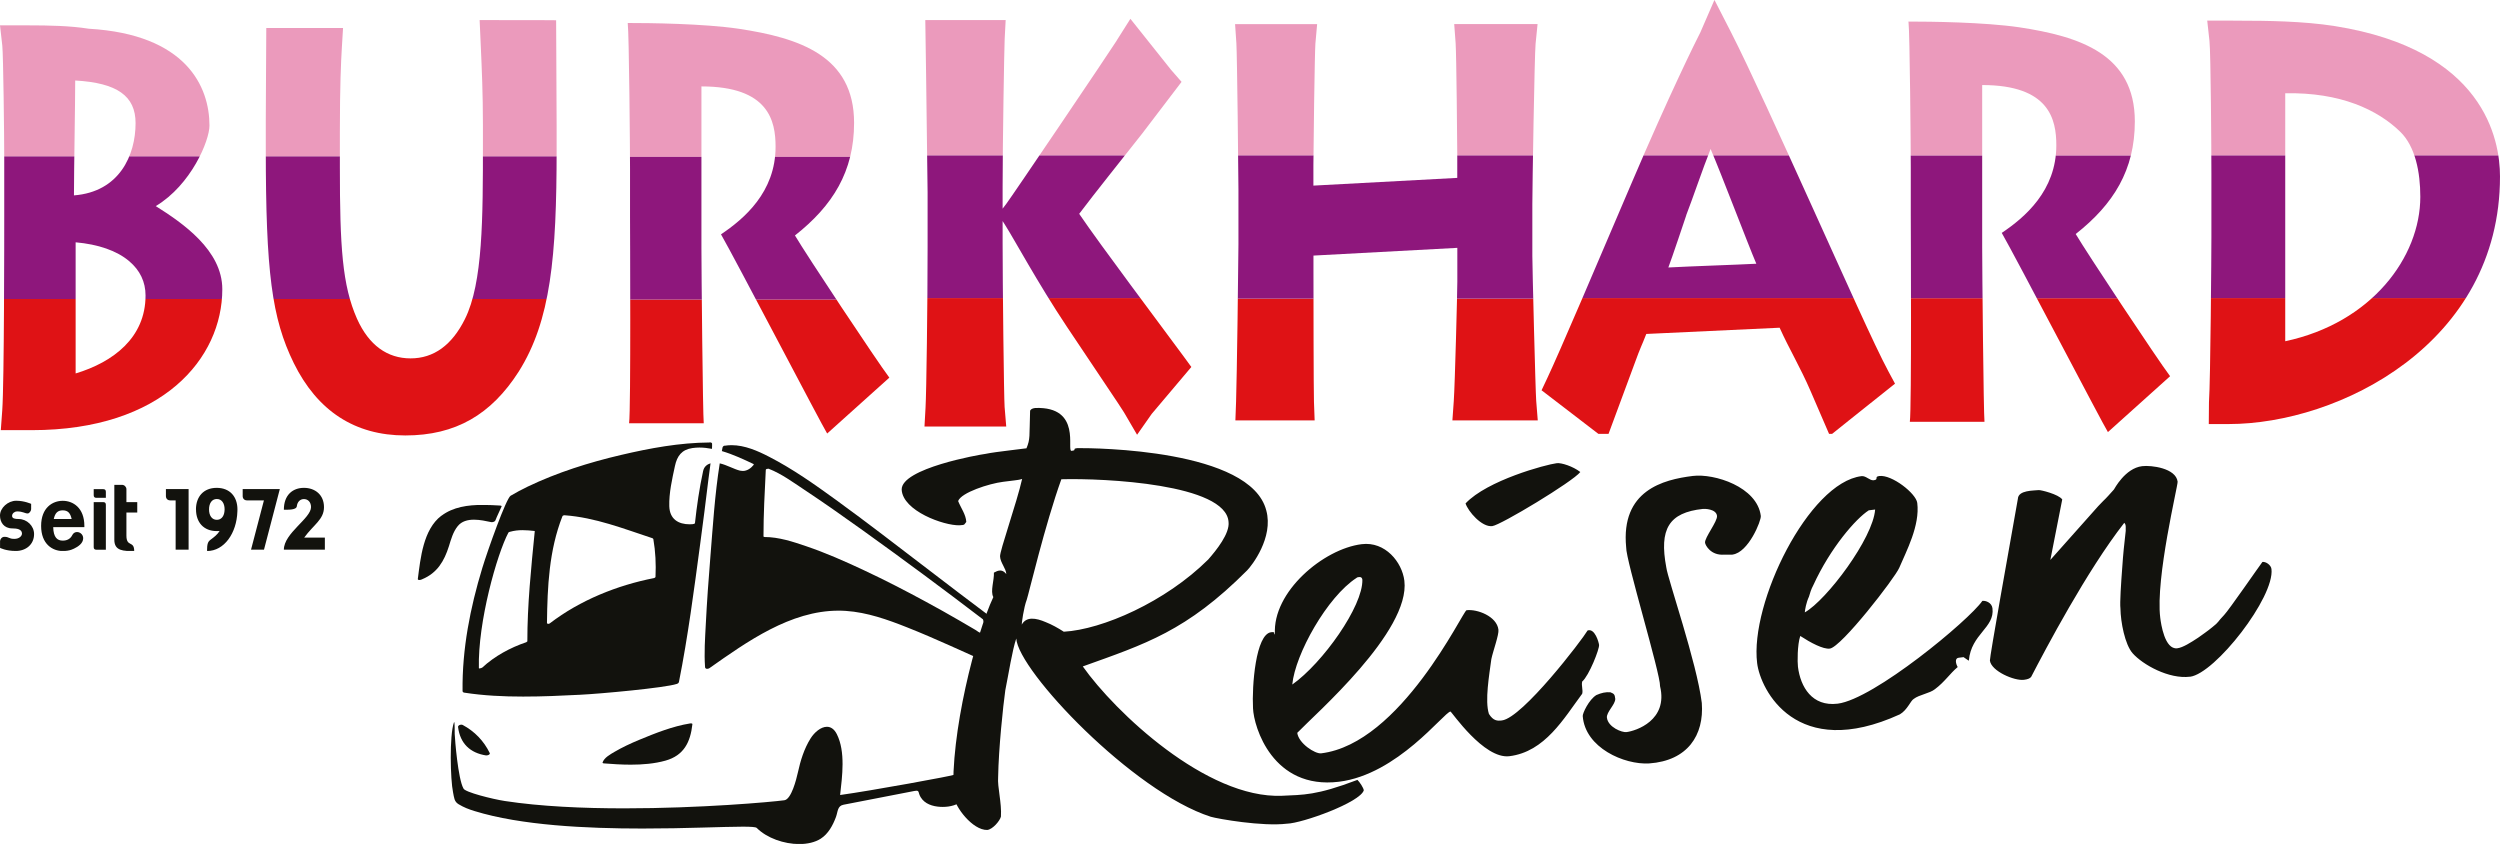 <?xml version="1.0" encoding="UTF-8"?><svg id="Ebene_1" xmlns="http://www.w3.org/2000/svg" xmlns:xlink="http://www.w3.org/1999/xlink" viewBox="0 0 401.25 135.45"><defs><style>.cls-1{clip-path:url(#clippath-11);}.cls-2{clip-path:url(#clippath-2);}.cls-3{clip-path:url(#clippath-13);}.cls-4{clip-path:url(#clippath-6);}.cls-5{fill:none;}.cls-5,.cls-6,.cls-7,.cls-8,.cls-9{stroke-width:0px;}.cls-10{clip-path:url(#clippath-7);}.cls-11{clip-path:url(#clippath-1);}.cls-12{clip-path:url(#clippath-4);}.cls-6{fill:#12120d;}.cls-13{clip-path:url(#clippath-12);}.cls-7{fill:#df1215;}.cls-8{fill:#eb9abc;}.cls-14{clip-path:url(#clippath-9);}.cls-15{clip-path:url(#clippath);}.cls-16{clip-path:url(#clippath-3);}.cls-17{clip-path:url(#clippath-8);}.cls-18{clip-path:url(#clippath-14);}.cls-19{clip-path:url(#clippath-5);}.cls-20{clip-path:url(#clippath-10);}.cls-9{fill:#8e177c;}</style><clipPath id="clippath"><path class="cls-5" d="M70.83,82.78c-2.91,2.21-3.34,6.84-3.77,10.14-.02.12.1.17.25.17s.35-.05.47-.13c2.39-1,3.51-2.89,4.27-5.29.35-1.12.66-2.29,1.41-3.22.64-.8,1.61-1.04,2.62-1.04.95,0,1.94.22,2.75.39.03,0,.07.01.11.01.21,0,.5-.1.57-.28.29-.76.67-1.48.99-2.23.06-.14-.18-.16-.25-.16-.9-.05-1.84-.1-2.79-.1-2.35,0-4.73.32-6.61,1.74"/></clipPath><clipPath id="clippath-1"><path class="cls-5" d="M73.52,116.7c.33,2.62,1.92,4.15,4.51,4.55l.23-.03c.22-.05.42-.2.34-.36-.95-1.95-2.42-3.47-4.33-4.5-.06-.03-.14-.05-.23-.05-.25,0-.55.13-.52.39"/></clipPath><clipPath id="clippath-2"><path class="cls-5" d="M110.77,116.11c-2.81.45-5.58,1.56-8.19,2.64-1.37.57-2.72,1.2-4,1.95-.66.39-1.6.91-1.87,1.68l.02.08.14.06c1.4.11,2.88.21,4.37.21,1.91,0,3.82-.16,5.57-.65,2.95-.83,4-2.95,4.32-5.84.01-.11-.11-.14-.22-.14-.05,0-.1,0-.13.01"/></clipPath><clipPath id="clippath-3"><path class="cls-5" d="M76.86,107.25c-.19-7.42,2.92-18.34,4.74-21.77.03-.05.12-.1.24-.13h.02c.68-.19,1.34-.26,2-.26s1.26.06,1.92.13l.05.03c-.58,5.88-1.2,11.86-1.19,17.69l-.18.14c-2.55.86-5.08,2.23-7.06,4.07-.04.03-.32.14-.45.14-.05,0-.08-.01-.08-.05M87.79,100.01v-.1c.07-5.72.33-11.58,2.47-17.03.05-.13.19-.18.32-.18.01,0,.03,0,.04,0,4.9.35,9.5,2.17,14.12,3.69l.12.12c.35,2.01.44,4.01.35,6.05,0,.11-.13.2-.23.22-5.93,1.16-11.89,3.56-16.71,7.25-.07.06-.17.1-.26.1s-.19-.04-.22-.12M113.87,71.02c-4.78.03-9.55.91-14.19,2-5.13,1.2-10.24,2.81-15,5.09-.93.45-1.84.93-2.73,1.46-.71.42-3.65,8.67-4.54,11.59-1.95,6.4-3.25,13.03-3.17,19.74,0,.17.12.24.28.27,3.1.48,6.27.63,9.44.63s6.12-.14,9.12-.29c3.2-.15,13.65-1.11,15.54-1.74.16-.05.31-.14.35-.32,1.45-7.3,2.41-14.7,3.4-22.08.47-3.53.93-7.05,1.35-10.59.1-.8.21-1.61.32-2.42-.48.15-1.03.48-1.19,1.24-.6,2.75-1.02,5.66-1.31,8.36-.01.09-.24.17-.4.17,0,0-.01,0-.02,0-.14.01-.28.02-.42.02-1.83,0-3.22-.83-3.28-2.91-.06-2.11.46-4.37.9-6.42.35-1.65,1.1-2.66,2.82-2.91.36-.05.73-.08,1.1-.08.67,0,1.35.08,2.03.21.01-.26.02-.51.03-.77,0-.19-.16-.27-.34-.27-.03,0-.05,0-.08,0"/></clipPath><clipPath id="clippath-4"><path class="cls-5" d="M122.54,86.13c0-3.58.19-7.15.37-10.72,0-.13.24-.18.39-.18.05,0,.09,0,.11.02,2,.78,3.85,2.14,5.63,3.32,3.2,2.12,6.33,4.33,9.45,6.56,6.48,4.65,12.9,9.4,19.23,14.24h.01s.02.02.02.02v.02s.02,0,.02,0c.23.7.25,1.3.23,2.02,0,.13-.3.19-.39.19-.4,0-.74-.33-1.07-.53-.86-.51-1.73-1.02-2.6-1.52-1.75-1.01-3.52-2.01-5.3-2.97-3.3-1.79-6.63-3.51-10.03-5.1-3.01-1.41-6.06-2.76-9.21-3.83-2.14-.73-4.41-1.48-6.7-1.48h0l-.17-.07ZM116.3,71.52c-.17.03-.31.17-.34.33-.04.18-.07.37-.1.55,1.81.53,3.57,1.36,5.09,2.08l.03.11c-.45.57-1.06,1-1.77,1-.14,0-.29-.02-.44-.05-.95-.23-2.15-.93-3.25-1.17-.8,5.02-1.11,10.16-1.52,15.2-.29,3.53-.54,7.07-.72,10.61-.12,2.28-.28,4.6-.12,6.88.01.21.17.29.34.29.13,0,.27-.05.36-.11,6.05-4.26,13.01-9.23,20.72-9.23.4,0,.79.01,1.19.04,3.41.23,6.69,1.4,9.84,2.65,4.6,1.82,9.07,3.95,13.59,5.93l.15.06h.11c.23,0,.47-.13.49-.34.1-1.6.07-3.19-.04-4.79-.12-1.56-.13-1.96-1.36-2.89-3.16-2.37-6.3-4.76-9.43-7.16-4.98-3.8-9.93-7.64-14.99-11.31-3.42-2.48-6.9-4.94-10.67-6.88-1.83-.95-3.93-1.87-6.04-1.87-.37,0-.74.03-1.12.09"/></clipPath><clipPath id="clippath-5"><path class="cls-5" d="M158.56,123.1c-.37.14-1.32.62-1.89.62-.28,0-.48-.12-.46-.45.04-1.06.58-4.38-.67-5.11-.07-.04-.14-.06-.21-.06-1.19,0-2.02,5.71-2.05,6.22-.22.18-13.61,2.62-18.44,3.28.33-2.98.89-6.95-.53-9.77-.43-.85-1-1.18-1.59-1.18-.96,0-2,.87-2.63,1.88-1.03,1.64-1.62,3.57-2.03,5.45-.25,1.13-1.05,4.31-2.17,4.46-2.13.29-13.51,1.3-25.68,1.3-6.61,0-13.46-.3-19.19-1.18-1.9-.29-6.47-1.42-6.64-2.02-.86-1.53-1.36-7.77-1.4-8.75-.01-.2.02-1.9-.09-1.9-.01,0-.02.02-.03.05-.75,2.12-.57,9.23-.15,11.2.18.88.18,1.5.88,1.93.88.53,1.62.81,2.59,1.11,7.45,2.3,17.92,2.8,26.92,2.8,3.47,0,6.71-.07,9.48-.15,2.77-.07,5.07-.15,6.63-.15,1.3,0,2.09.05,2.24.2,1.64,1.64,4.39,2.59,6.83,2.59,1.3,0,2.51-.27,3.43-.85,1.23-.78,1.97-2.17,2.46-3.49.32-.88.23-1.78,1.21-1.97.65-.12,9.69-1.88,11.38-2.21.14-.03.26-.04.34-.04.46,0,.26.37.66,1.03.67,1.11,1.94,1.49,3.16,1.56.13,0,.27.01.4.01,2.52,0,4.45-1.39,4.84-4.02.12-.82,2.01-1.23,2.75-1.71.65-.42.83-12.79.83-12.79-.2,0-.56,11.91-1.18,12.13"/></clipPath><clipPath id="clippath-6"><path class="cls-5" d="M12.14,38.89c3.6.32,6.6,1.33,8.61,3.04,1.73,1.47,2.61,3.32,2.61,5.5,0,6.78-5.2,10.69-11.22,12.51v-21.04ZM12.07,12.92c6.72.38,9.69,2.47,9.69,6.84,0,5.13-2.57,11.03-9.89,11.6,0-3.91.2-14.8.2-18.44M0,4.06l.37,3.28c.16,1.42.31,14.58.31,17.99v9.29c0,2.74,0,26.88-.32,31.25l-.23,3.17h4.98c21.02,0,30.57-11.57,30.57-22.62,0-6.28-6.41-10.65-10.68-13.34,5.7-3.42,8.62-10.52,8.62-12.92,0-6.21-3.68-14.64-19.38-15.55h.02s-.17-.02-.17-.02l.15.02c-2.94-.47-6.38-.54-9.66-.54H0Z"/></clipPath><clipPath id="clippath-7"><path class="cls-5" d="M80.08,3.22h-3.1l.2,4.48c.14,3.11.33,7.38.33,12.28v2.93c0,12.08,0,22.52-2.89,28.3-2.08,4.19-5.01,6.31-8.72,6.31s-6.68-2.08-8.6-6.36c-2.37-5.36-2.75-11.56-2.75-24.31v-5.69c0-7.34.18-11.24.32-13.54l.19-3.13h-12.32l-.04,7.02-.04,7.82v4.52c0,19.84.97,27.24,4.49,34.42,3.8,7.71,9.82,11.62,17.9,11.62s13.79-3.35,18.2-10.24c5.15-8.17,6.09-18.41,6.09-35.64v-3.85l-.05-10.88-.03-6.03-2.95-.02h-6.21Z"/></clipPath><clipPath id="clippath-8"><path class="cls-5" d="M179.24,6.5c-1.3,2.05-16.79,24.98-17.72,26.2l-.6.79v-3.41c0-6.97.26-22.53.33-23.82l.16-3.04h-12.9l.13,8.79.24,18.89v8.7c0,9.26-.19,23.44-.33,25.81l-.17,3.05h13.12l-.26-3.14c-.11-1.35-.32-19.75-.32-26.38v-3.46l.46.73c1.26,1.95,5.23,9.29,9.82,16.18,4.74,7.12,8.72,12.97,9.21,13.81l2.09,3.58,2.35-3.35,6.36-7.53-1.27-1.74c-3.69-5.02-13.27-17.74-16.73-22.84,2.44-3.25,6.89-8.79,10.1-12.87l6.33-8.31-1.7-1.95-6.51-8.17-2.2,3.48Z"/></clipPath><clipPath id="clippath-9"><path class="cls-5" d="M243.98,3.86h-10.58l.23,3.1c.12,1.67.26,16.2.26,17.77v3.82c-4.11.22-18.55,1-23.09,1.24v-3.34c0-2.1.21-18.16.32-19.44l.28-3.14h-3.29s-9.88,0-9.88,0l.21,3.09c.12,1.8.33,21.61.33,23.44v8.86c0,2.17-.25,21.63-.38,25.21l-.11,3h12.72l-.11-3c-.06-1.77-.08-17.2-.08-20.95v-2.5c4.11-.22,18.55-1,23.09-1.24v5.47c0,1.47-.38,16.43-.57,19.12l-.22,3.1h13.7l-.25-3.14c-.12-1.47-.62-21.61-.62-23.27v-8.21c0-2.68.35-24.1.52-25.81l.32-3.18h-2.78Z"/></clipPath><clipPath id="clippath-10"><path class="cls-5" d="M270.63,34.56c1.04-2.67,2.62-7.38,3.92-10.65,1.67,3.86,5.94,15.14,7.34,18.42-3.47.18-10.42.4-14.12.6.49-1.24,2.87-8.36,2.87-8.36M272.96,5.09c-.75,1.44-5.06,10.16-11.04,24.18-5.49,12.88-11.71,27.47-13.58,31.42l-.92,1.95,10.39,7.97,4.48-12.1c1.14-3.14,1.1-2.74,1.94-4.91,2.89-.14,18.33-.85,21.4-1,1.52,3.38,3.33,6.37,4.96,10.15l3.1,7.18,3.12-2.5,7.34-5.85-1.06-1.97c-2.22-4.11-7.12-15.16-12.21-26.37-5.02-11.08-10.22-22.53-13.06-28.08l-2.65-5.17-2.21,5.09Z"/></clipPath><clipPath id="clippath-11"><path class="cls-5" d="M366.78,14.97c8.9-.18,14.85,2.67,18.45,6.17,2.45,2.38,3.23,6.54,3.23,10.45,0,9.67-7.82,20.23-21.68,23.18V14.97ZM358.44,3.31h-4.18s.36,3.26.36,3.26c.21,1.9.31,17.46.31,21.26v10.29c0,2.22-.14,22.77-.39,26.44l-.03,3.5h3.19c17.64,0,43.55-12.87,43.55-39.73,0-5.99-2.58-20.33-26.49-24.14-5.06-.81-11.16-.87-15.25-.87-.38,0-.74,0-1.08,0"/></clipPath><clipPath id="clippath-12"><path class="cls-5" d="M101.12,27.18v7.53c0,1.93.15,31.02-.15,33.22h11.98c-.15-1.38-.37-24.59-.37-28.08V13.87c10.81,0,11.9,5.55,11.9,9.68,0,7.3-5.07,11.58-8.76,14.06,2.22,3.85,16.22,30.69,17.04,31.97l9.98-8.97c-2.07-2.75-13.31-19.7-15.15-22.82,6.06-4.77,9.49-10.27,9.49-18.07,0-10.77-8.79-13.64-18.55-15.11-5.69-.83-14.31-.92-17.78-.92.22,1.74.37,20.74.37,23.49"/></clipPath><clipPath id="clippath-13"><path class="cls-5" d="M306.68,26.96v7.52c0,1.93.15,31.02-.15,33.22h11.98c-.15-1.38-.37-24.6-.37-28.08V13.65c10.81,0,11.9,5.55,11.9,9.67,0,7.3-5.07,11.58-8.76,14.06,2.22,3.85,16.22,30.69,17.04,31.97l9.98-8.97c-2.07-2.75-13.3-19.7-15.15-22.82,6.06-4.77,9.49-10.27,9.49-18.07,0-10.77-8.79-13.64-18.55-15.11-5.69-.83-14.3-.92-17.78-.92.22,1.74.37,20.74.37,23.5"/></clipPath><clipPath id="clippath-14"><rect class="cls-5" y="77.81" width="52.14" height="10.62"/></clipPath></defs><g class="cls-15"><rect class="cls-6" x="67.04" y="81.05" width="13.5" height="12.05"/></g><g class="cls-11"><rect class="cls-6" x="73.49" y="116.31" width="5.19" height="4.93"/></g><g class="cls-2"><rect class="cls-6" x="96.7" y="116.1" width="14.43" height="6.63"/></g><g class="cls-16"><rect class="cls-6" x="74.17" y="71.01" width="40.12" height="40.79"/></g><g class="cls-12"><rect class="cls-6" x="112.99" y="71.43" width="47.06" height="35.91"/></g><g class="cls-19"><rect class="cls-6" x="72.13" y="110.97" width="87.61" height="24.48"/></g><g class="cls-4"><rect class="cls-8" x="-299.09" y="2.21" width="633.85" height="22.89"/><rect class="cls-7" x="-299.09" y="47.99" width="633.85" height="22.89"/><rect class="cls-9" x="-299.09" y="25.1" width="633.85" height="22.89"/></g><g class="cls-10"><rect class="cls-8" x="-250.93" y="2.21" width="633.85" height="22.89"/><rect class="cls-7" x="-250.93" y="47.99" width="633.85" height="22.89"/><rect class="cls-9" x="-250.93" y="25.1" width="633.85" height="22.89"/></g><g class="cls-17"><rect class="cls-8" x="-147.11" y="2.06" width="633.85" height="22.89"/><rect class="cls-7" x="-147.11" y="47.84" width="633.85" height="22.89"/><rect class="cls-9" x="-147.11" y="24.95" width="633.85" height="22.89"/></g><g class="cls-14"><rect class="cls-8" x="-117.27" y="-1.15" width="679.57" height="26.1"/><rect class="cls-7" x="-117.27" y="47.93" width="679.57" height="24.54"/><rect class="cls-9" x="-117.27" y="24.95" width="679.57" height="22.98"/></g><g class="cls-20"><rect class="cls-8" x="-54.02" y="-.35" width="659.58" height="25.3"/><rect class="cls-7" x="-41.15" y="47.84" width="633.85" height="21.8"/><rect class="cls-9" x="-41.15" y="24.95" width="633.85" height="22.89"/></g><g class="cls-1"><rect class="cls-8" x="60.83" y="1.34" width="633.85" height="23.61"/><rect class="cls-7" x="60.83" y="47.84" width="633.85" height="22.18"/><rect class="cls-9" x="60.83" y="24.95" width="633.85" height="22.89"/></g><g class="cls-13"><rect class="cls-8" x="-195.18" y="2.29" width="633.85" height="22.89"/><rect class="cls-7" x="-195.18" y="48.08" width="633.85" height="22.89"/><rect class="cls-9" x="-195.18" y="25.18" width="633.85" height="22.89"/></g><g class="cls-3"><rect class="cls-8" x="10.38" y="2.08" width="633.85" height="22.89"/><rect class="cls-7" x="10.38" y="47.86" width="633.85" height="22.89"/><rect class="cls-9" x="10.38" y="24.97" width="633.85" height="22.89"/></g><path class="cls-6" d="M351.49,108.61c-3.38.42-7.59-1.93-9.21-3.77-1.23-1.4-1.92-4.99-1.95-7.2-.11-.88.09-3.93.31-6.82.11-1.73.3-3.55.54-5.62-.04-.32.12-1-.24-1.28-6,7.68-12.63,20.27-14.94,24.72-.21.27-.6.4-1.17.47-1.53.19-5.24-1.4-5.45-3.09-.06-.48,3.14-18.37,4.49-25.97.07-1.4,2.54-1.29,3.34-1.39.32-.04,3.19.67,3.78,1.5l-1.91,9.71,7.68-8.63.8-.83c.51-.47,1.16-1.21,1.73-1.85.07-.09,1.79-3.41,4.52-3.74,1.45-.18,5.43.31,5.7,2.49.07.56-3.58,15.48-2.79,21.84.12.97.71,5.14,2.73,4.9.89-.11,2.17-.92,3.38-1.72.67-.49,1.43-.99,2.25-1.67,1.12-.87.8-.83,1.89-1.95.73-.74,5.72-7.98,6.15-8.52.56-.07,1.37.49,1.45,1.13.55,4.51-9.05,16.8-13.08,17.3M299.92,81.92c-2.04,1.31-6.13,5.98-8.9,12.04-.33.61-.51,1.21-.68,1.8-.45.96-.64,2.12-.67,2.53,3.51-1.98,10.96-11.89,11.29-16.51l-1.05.13ZM315.95,106.02l-.8-.55-.8.1c-.64.08-.45.96-.14,1.49-1.26,1.05-2.08,2.38-3.65,3.55-.82.67-2.51.88-3.4,1.56-.53.31-1.01,1.76-2.23,2.48-16.64,7.6-22.39-3.95-22.91-8.22-1.19-9.66,8.29-28.97,16.75-30.01.72-.09,1.32.74,1.96.66.89-.11.01-.57.9-.68,2.01-.25,5.9,2.79,6.09,4.32.45,3.62-1.75,7.73-2.89,10.41-.7,1.64-9.3,12.75-11.15,12.97-1.05.13-3.06-.93-4.74-2.03-.48,1.45-.46,4.22-.37,4.95.4,3.22,2.26,6.42,6.37,5.92,5.8-.71,21.08-13.38,23.23-16.5.56-.07,1.51.3,1.62,1.19.39,3.14-3.42,4.1-3.79,8.39M278.07,89.02h-1.31c-2.18.18-3.05-1.51-3.1-1.91-.1-.8,2.03-3.44,1.92-4.32-.14-1.13-2.02-1.14-2.26-1.11-5.48.59-7.04,3.23-5.88,9.38.23,1.85,4.91,15.33,5.7,21.77.39,5.18-2.29,9.27-8.45,9.7-3.98.24-10.28-2.5-10.66-7.6-.05-.4.98-2.65,2.2-3.38.78-.34,1.49-.51,2.24-.44.6.25.69.32.78,1.05.03.9-1.45,2.14-1.34,3.03.19,1.53,2.42,2.4,3.14,2.31,1.53-.19,6.71-1.89,5.39-7.36.08-1.97-5.52-20.33-5.44-22.3-.88-9.13,5.94-10.86,10.69-11.45,3.46-.43,10.35,1.75,10.92,6.42.09.72-1.97,5.88-4.55,6.2M239.51,84.44c-1.69.21-3.89-2.38-4.29-3.64,3.47-3.7,12.88-6.24,14.65-6.46.72-.09,2.59.5,3.77,1.42-1.2,1.54-12.77,8.52-14.13,8.68M218.12,92.62c-.16.02-.32.04-.39.13-4.7,3.03-9.86,12.24-10.32,17.12,4.89-3.46,11.37-12.59,11.25-16.83-.04-.32-.22-.46-.54-.42M253.94,109.39c-.16.67.17,1.37,0,1.96-2.95,3.96-5.97,9.31-11.68,10.02-4.11.51-9.3-7.19-9.46-7.17-1.05.13-8.48,10.11-17.9,11.27-10.63,1.3-13.67-8.78-13.79-11.79-.19-3.57.42-11.9,2.91-12.21.89-.11.29.37.61.33-.43-6.81,7.8-13.71,13.92-14.46,3.78-.47,6.48,2.88,6.85,5.86,1,8.13-14.36,21.46-17.19,24.42.21,1.69,2.87,3.41,3.84,3.29,12.8-1.57,22.77-22.9,23.33-22.97,1.69-.21,4.86.96,5.12,3.13.1.8-.88,3.46-1.14,4.72-.34,2.57-1.06,6.67-.39,8.79.71,1.14,1.37,1.14,2.09,1.05,3.3-.41,12.88-12.94,13.75-14.44,1.18-.39,1.79,1.91,1.84,2.31.08.64-1.6,4.94-2.71,5.89M170.35,76.91c-2.62,7.27-5.25,18.46-5.55,19.32-.5,1.29-.83,3.86-.81,4.02.74-1.32,2.24-1.09,3.87-.39.94.37,1.91.91,2.88,1.53,6.17-.35,16.33-4.78,23.18-11.59,1.29-1.47,3.49-4.19,3.26-6.04-.42-6.08-19.91-7.03-26.83-6.84M206.56,132.2c-3.95.48-11.05-.77-12.23-1.11-12.51-4.02-30.91-23.42-31.22-28.61-.66,1.96-1.2,5.54-1.76,8.31-.35,2.49-1.07,9.28-1.15,13.95-.13,1.57.59,4.1.45,6.32-.16.67-1.3,2.04-2.19,2.15-2.37.05-5.19-3.69-5.41-5.46-.56-9.9,3.53-25.85,6.38-31.92-.52-.92.16-2.72.09-3.93.24-.03,1.12-.87,1.99.24-.03-.89-.96-1.84-1-2.82-.1-.8,2.7-8.67,3.54-12.45-.39.13-.79.18-1.2.23l-1.85.23c-2.25.28-6.74,1.73-7.22,3.09.47,1.17,1.24,2.14,1.31,3.35-.36.37-.1.5-1.08.54-2.53.07-9.11-2.31-9.29-5.72-.09-3.42,12.47-5.62,13.43-5.74.88-.19,2.49-.39,4.02-.58l2.58-.32c.63-1.55.44-1.77.58-5.96q-.01-.08.06-.17c.14-.18.37-.29.77-.34,7.57-.28,4.95,6.99,5.83,6.88.97-.12-.04-.32.93-.44,2.78-.02,27.81.18,30.32,10.01,1.19,4.35-2.34,8.87-3.07,9.61-9.75,9.78-16.36,11.82-26.38,15.42,5.15,7.3,19.86,21.26,31.97,20.76,3.41-.17,5.47-.02,12.11-2.55.37.36.97,1.27,1.02,1.67-.58,1.95-9.89,5.3-12.34,5.36"/><g class="cls-18"><path class="cls-6" d="M52.14,88.23v-1.94s-3.31.01-3.32,0c1.5-2.08,3.18-2.9,3.18-4.89s-1.44-3.1-3.22-3.1-3.22,1.12-3.22,3.51c.69,0,2.01.06,2.08-.56.08-.68.51-1.15,1.14-1.15s1.14.47,1.14,1.29c0,1.81-4.36,4.19-4.36,6.83h6.58ZM38.95,78.51v1.11c0,.42.28.69.69.69h2.72l-2.07,7.91h2.08l2.54-9.72h-5.97ZM36.05,81.77l-.03.37c-.1.78-.54,1.29-1.22,1.29-.79,0-1.25-.68-1.25-1.67s.46-1.67,1.25-1.67,1.25.68,1.25,1.67M31.46,81.77c0,2.05,1.22,3.47,3.33,3.47.15,0,.31,0,.46-.01-.38.58-.86.96-1.46,1.4-.43.32-.56.67-.56,1.81,2.76,0,4.76-2.87,4.87-6.35.01-.1.01-.21.01-.32,0-2.06-1.22-3.47-3.33-3.47s-3.33,1.42-3.33,3.47M26.63,78.51v1.11c0,.42.28.69.69.69h.87v7.91h2.08v-9.72h-3.65ZM20.29,82.26h1.74v-1.67h-1.74v-2.08c0-.35-.32-.69-.69-.69h-1.25v8.82c0,1.81,1.49,1.81,3.19,1.81,0-1.75-1.25-.56-1.25-2.5v-3.68ZM15.04,79.48c0,.28.14.42.42.42h1.53v-.97c0-.28-.14-.42-.42-.42h-1.53v.97ZM15.04,87.81c0,.28.14.42.42.42h1.53v-7.22c0-.28-.14-.42-.42-.42h-1.53v7.22ZM10.07,81.91c.82,0,1.22.43,1.43,1.39h-2.87c.21-.96.62-1.39,1.44-1.39M13.54,84.6v-.19c0-2.92-1.83-4.03-3.47-4.03s-3.47,1.11-3.47,4.03,1.83,4.03,3.47,4.03c.5,0,1.01-.07,1.39-.21.43-.15,1.43-.62,1.75-1.28.64-1.29-1.06-2.15-1.61-1.06-.32.64-.89.88-1.53.88-.87,0-1.49-.5-1.53-2.17h5ZM0,87.93s.92.5,2.54.5,2.93-1.04,2.93-2.71c0-1.32-1.15-2.42-2.49-2.42-.58,0-1.04-.08-1.04-.5,0-.44.46-.72.79-.72.94,0,1.26.33,1.71.33.28,0,.56-.42.56-.69v-.85s-1.08-.5-2.4-.5-2.6,1.15-2.6,2.37c0,1.08.62,2.07,1.99,2.07.67,0,1.54.11,1.54.82,0,.42-.47.86-1.21.86-.97,0-.81-.33-1.62-.33-.42,0-.69.42-.69.69v1.07Z"/></g></svg>